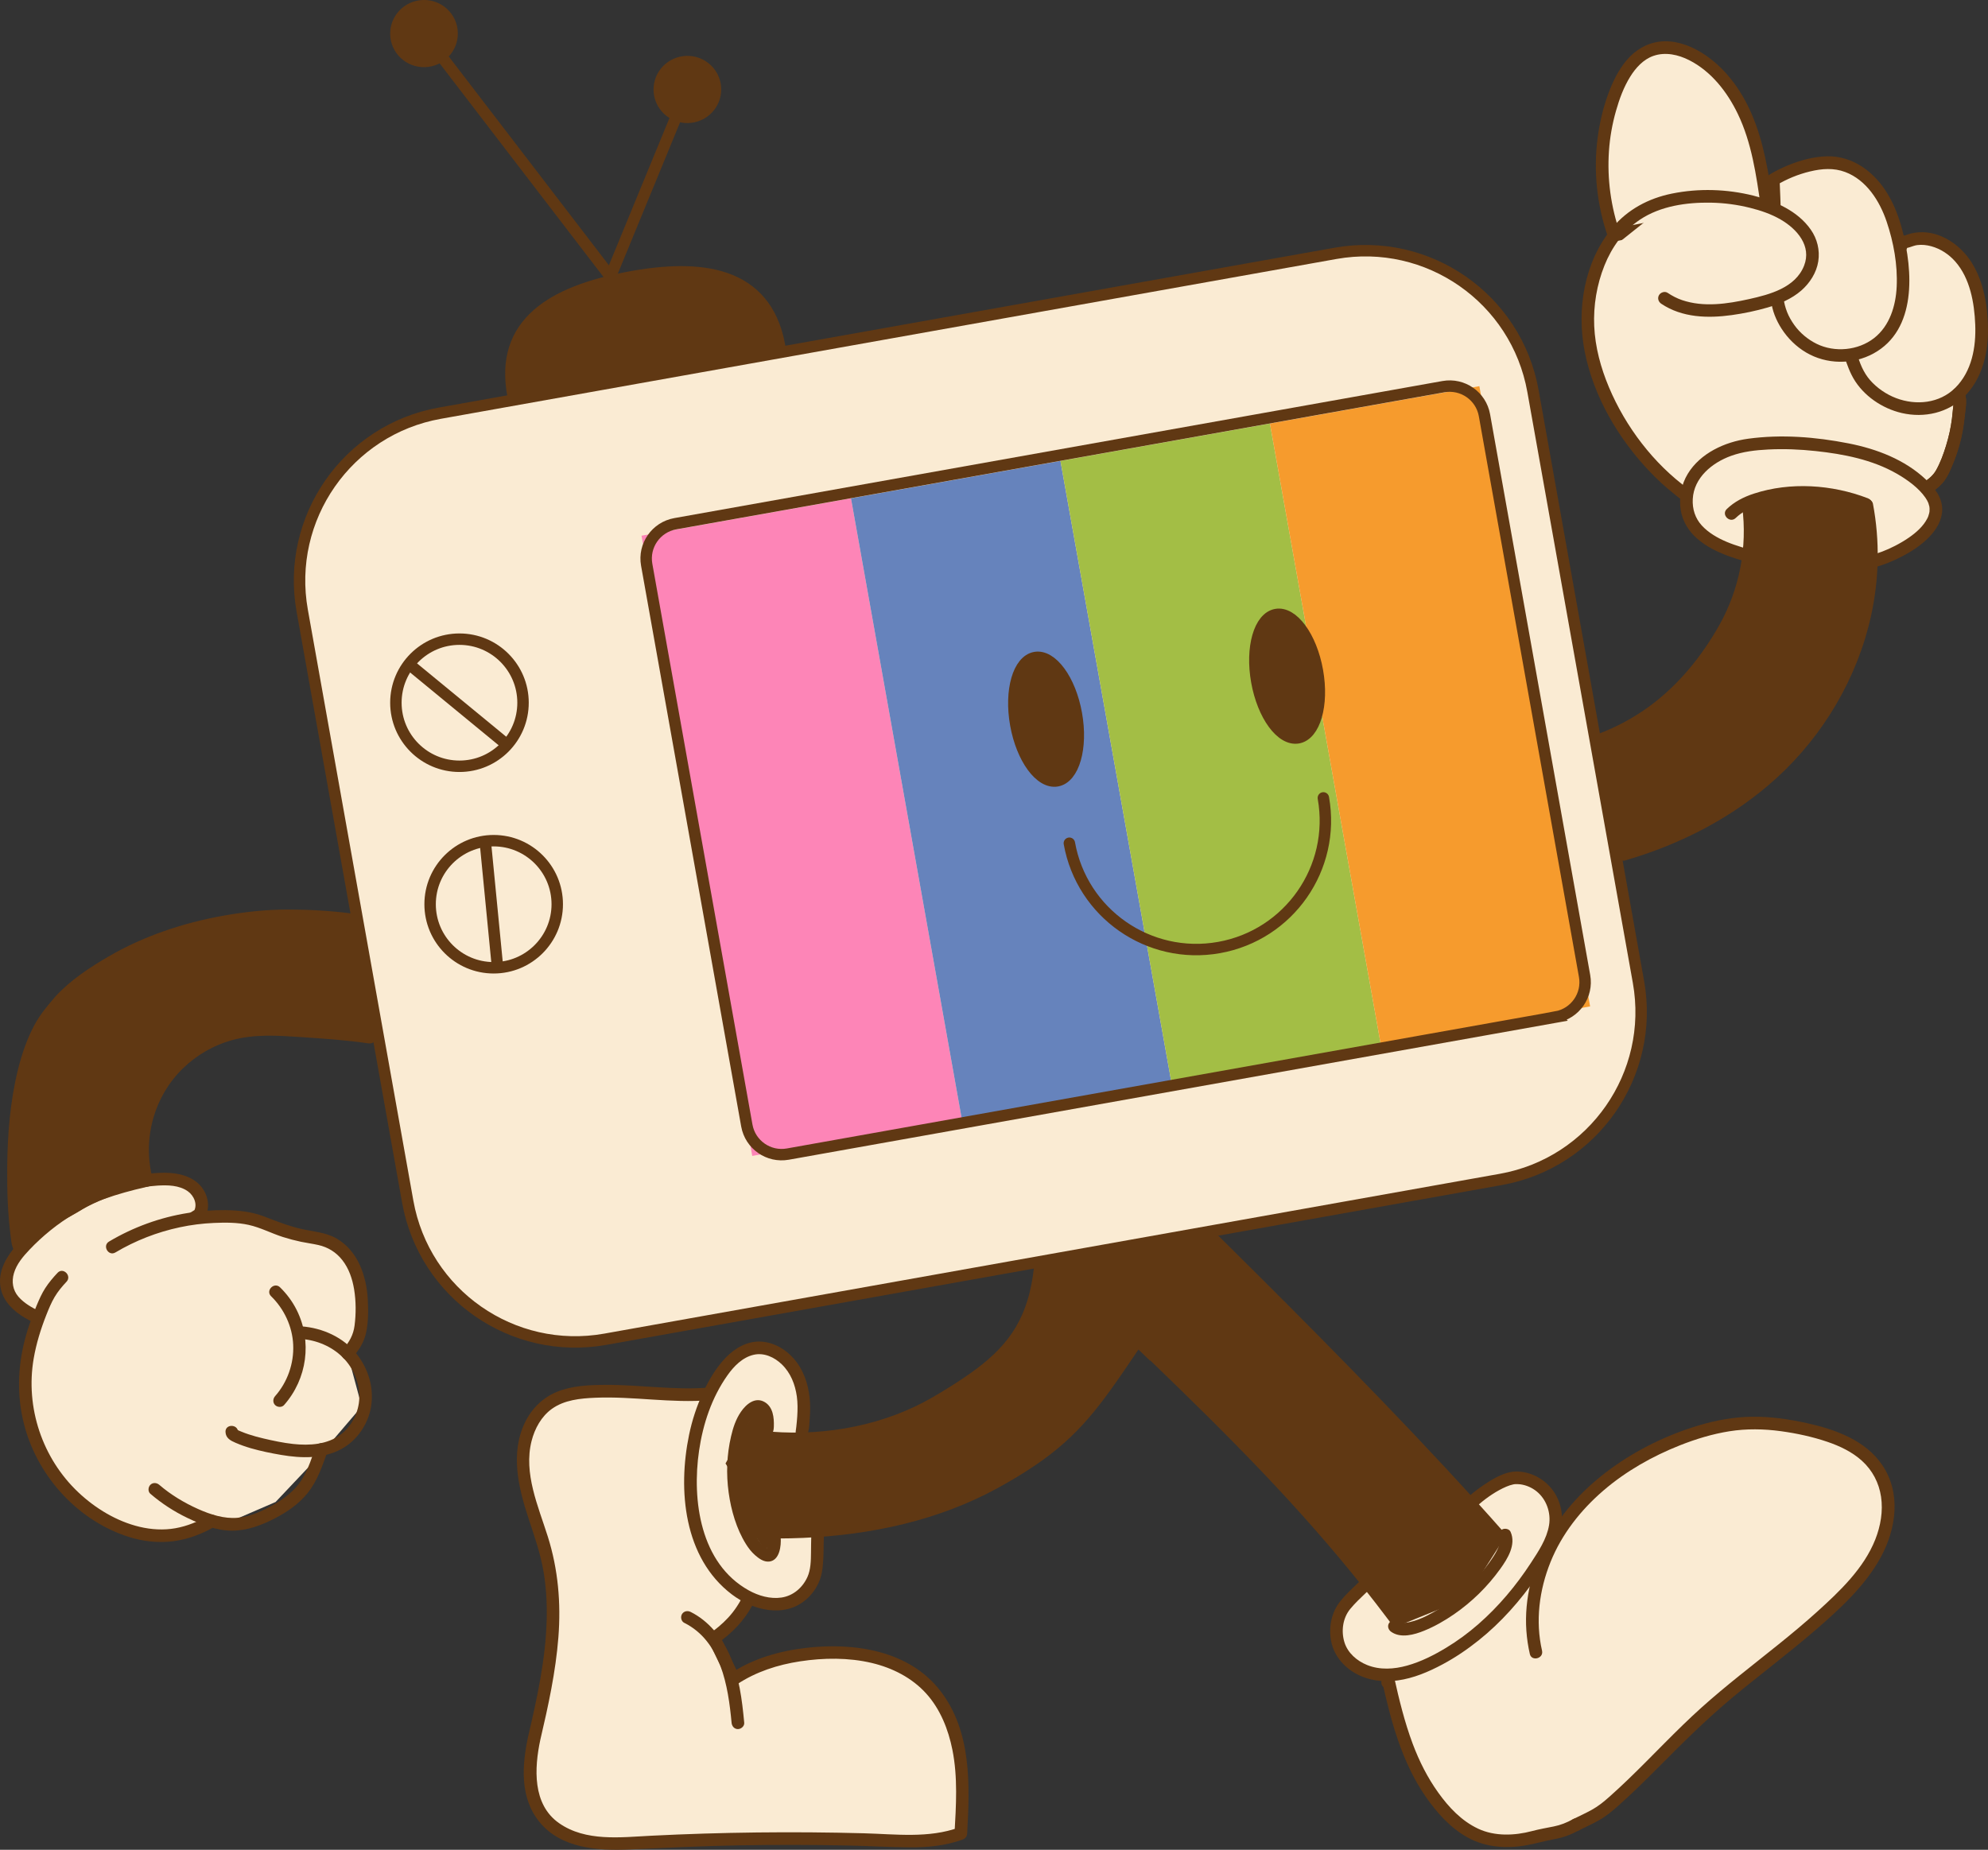 <svg viewBox="0 0 3304 3075.02" xmlns="http://www.w3.org/2000/svg" id="a"><rect x="0" y="0" width="3304" height="3075.02" fill="#333333" stroke="none"/><defs><style>.c,.d{fill:#faebd3;}.e,.f,.g,.h,.d{stroke:#603813;stroke-miterlimit:10;}.e,.f,.i{fill:#603813;}.e,.g,.h,.d{stroke-width:19px;}.j{fill:#a3be45;}.f{stroke-width:7px;}.f,.h{stroke-linecap:round;}.g,.h{fill:none;}.k{fill:#f69b2d;}.l{fill:#fd85b7;}.m{fill:#6683bc;}</style></defs><g id="b"><path d="M3254.74,654.92c4.6,11.58,2.08,16.2,1.14,28.39-2.62,33.92-11.42,67.09-25.86,97.44-7.1,14.91-13.05,20.62-28.32,30.6l-400.55,10.85c-90.29-65.2-165.96-189.91-162.2-298.41,2.48-71.58,33.97-145.71,97.46-177.03,16.89-8.33,35.4-13.35,54.18-16.48,46.29-7.71,94.94-3.99,140.47,10.73,38.02,12.3,78.73,39.31,81.27,78.62l242.42,235.29Z" class="c"></path><path d="M2936.55,340.98c-6.52-45.19-13.16-90.81-29.44-133.9-16.28-43.09-43.24-84.04-82.32-109.15-22.14-14.23-49.28-23.04-74.07-16.8-32.9,8.27-53.12,40.11-65.36,71.45-29.14,74.58-30.18,160.7-2.87,238.37l254.06-49.97Z" class="c"></path><path d="M2946.68,338.19c-7.35-50.89-15.2-102.05-35.83-149.55-17.62-40.56-45.47-78.34-83.67-101.6-20.39-12.41-45.03-20.82-69.12-17.82-21.75,2.71-40.72,14.31-54.72,30.99-13.88,16.55-23.21,35.96-30.59,56.13-8.6,23.52-14.24,47.93-17.51,72.75-7.26,55.2-1.2,112.09,17.12,164.64,1.97,5.66,7.02,8.49,12.92,7.33,28.69-5.64,57.37-11.29,86.06-16.93,45.53-8.96,91.05-17.91,136.58-26.87,10.48-2.06,20.95-4.12,31.43-6.18,5.57-1.1,8.76-7.74,7.33-12.92-1.6-5.81-7.33-8.43-12.92-7.33-28.69,5.64-57.37,11.29-86.06,16.93-45.53,8.96-91.05,17.91-136.58,26.87-10.48,2.06-20.95,4.12-31.43,6.18l12.92,7.33c-15.34-44-21.75-90.55-18.58-137.05,1.54-22.56,5.47-44.88,11.66-66.63,5.65-19.88,12.83-39.61,23.81-57.21,9.1-14.59,21.75-28.55,38.42-34.34,19.85-6.9,41.35-2.1,59.61,7.19,36.6,18.64,63.02,52.68,80.57,89.05,23.24,48.16,30.76,102.22,38.33,154.6.81,5.62,7.94,8.7,12.92,7.33,6.03-1.66,8.15-7.28,7.33-12.92Z" class="i"></path><path d="M3162.96,401.74c2.42,1.29,5.26.13,7.72-.88,29.45-12.05,65.97,2.56,87.34,27.63,21.37,25.08,30.09,58.22,33.66,90.34,3.12,28.12,2.74,56.88-5.43,83.48-8.17,26.61-24.72,51-48.79,64.8-30.77,17.65-71.65,15.78-103.85-2.06-32.2-17.84-48.06-39.74-57.56-74.89l86.9-188.44Z" class="c"></path><path d="M3160.17,411.86c8.84,2.96,17.52-3.31,26.19-4.43,7.82-1.01,15.78-.13,23.35,1.94,15.49,4.24,29.35,13.41,39.92,25.42,24.63,27.99,31.69,68.66,33.15,104.73,1.52,37.52-5.62,77.91-33.35,105.33-26,25.71-64.79,29.6-98.09,16.99-16.44-6.22-32.08-16.95-43.6-30.24-10.63-12.26-17.19-28.28-21.55-44.22-.35,2.7-.71,5.39-1.06,8.09,9.82-21.3,19.65-42.6,29.47-63.91,15.57-33.76,31.13-67.52,46.7-101.27,3.58-7.75,7.15-15.51,10.73-23.26,2.37-5.15,1.46-11.31-3.77-14.37-4.53-2.65-11.98-1.41-14.37,3.77-11.85,25.7-23.7,51.4-35.55,77.09-15.93,34.55-31.86,69.1-47.79,103.64-1.17,2.54-2.38,5.06-3.51,7.61-3.11,6.99.78,15.28,3.25,22.09,2.73,7.54,5.95,14.98,9.95,21.93,16.76,29.14,47.94,50.3,80.44,57.81,37.41,8.65,77.38-.18,104.68-27.99,27.95-28.49,38.44-68.83,38.63-107.8.19-38.67-6.26-81.23-27.24-114.47-18.55-29.39-52.23-52.83-88.29-50.12-4.19.31-8.42.9-12.5,1.89-2.06.5-4.09,1.12-6.08,1.84-.92.34-1.83.72-2.75,1.07l-.76.3c-1.89.58-2.1.67-.63.28-12.84-4.3-18.35,15.97-5.58,20.25Z" class="i"></path><path d="M2947.18,298.73c20.02-12.08,42.22-20.71,65.4-25.43,12.05-2.45,24.49-3.86,36.87-2.4,30.01,3.54,56.84,23.91,74.13,49.15,17.29,25.23,26.2,54.96,32.44,84.5,11.87,56.24,12.22,121.59-28.36,160.07-26.77,25.39-69.04,33.4-104.87,19.87-35.83-13.53-63.51-47.96-68.69-85.42l-6.92-200.34Z" class="c"></path><path d="M2952.48,307.79c17.46-10.43,36.18-18.1,55.97-22.84,19.51-4.67,39.15-6.17,58.23,1,35.35,13.29,57.32,48.27,68.87,82.48,11.59,34.31,18.39,71.77,16.69,108.06-1.48,31.82-11.57,65.29-37.65,85.61-26.44,20.6-65.29,24.25-95.29,9.51-14.71-7.23-27.78-18.09-37.31-31.46-4.71-6.61-8.9-13.79-11.88-21.36-1.51-3.85-2.77-7.8-3.8-11.81-.54-2.12-1.01-4.25-1.41-6.4-.22-1.2-.45-4.19-.32-1.58-1.49-30.85-2.13-61.76-3.2-92.63-1.22-35.22-2.01-70.49-3.65-105.7-.03-.65-.04-1.3-.07-1.95-.47-13.48-21.47-13.54-21,0,1.13,32.73,2.26,65.45,3.39,98.18.79,22.93,1.58,45.85,2.37,68.78.38,11.06.3,22.25,1.15,33.28,1.27,16.63,8.41,33.63,17.37,47.51,10.31,15.98,24.23,29.71,40.61,39.42,33.89,20.08,77.5,20.64,112.05,1.78,72.44-39.54,65.72-137.51,47.91-205.49-10.71-40.9-30.18-80.68-66.26-104.78-17.37-11.61-37.89-18.09-58.84-17.56-22.32.57-44.92,6.73-65.44,15.26-10.05,4.18-19.77,8.97-29.12,14.55-11.59,6.92-1.04,25.09,10.6,18.13Z" class="i"></path><path d="M2766.32,495.9c41.47,28.25,95.71,22.03,143.32,11.45,24.22-5.38,48.78-11.82,68.93-25.8,20.14-13.98,35.36-36.97,33.75-61.92-2.53-39.31-43.24-66.32-81.27-78.62-45.53-14.72-94.18-18.44-140.47-10.73-18.78,3.13-102.58,78.12-119.47,86.45l95.21,79.16Z" class="c"></path><path d="M3244.62,657.71c2.24,5.93,2.55,9.96,1.8,16.28-.87,7.32-1.39,14.68-2.31,22-1.91,15.24-5.32,30.35-9.84,45.02-4.27,13.87-9.36,27.95-16.5,40.63-5,8.86-12.32,14.69-21.37,20.64l5.3-1.43c-13.27.36-26.55.72-39.82,1.08-31.88.86-63.76,1.73-95.64,2.59-38.57,1.04-77.14,2.09-115.71,3.13-33.35.9-66.7,1.81-100.05,2.71-16.19.44-32.47.4-48.64,1.32-.23.01-.46.01-.69.02-13.49.37-13.54,21.37,0,21,18.3-.5,36.61-.99,54.91-1.49,41.64-1.13,83.29-2.26,124.93-3.38,44.48-1.2,88.95-2.41,133.43-3.61,27.28-.74,54.55-1.48,81.83-2.22,1.76-.05,3.55-.02,5.31-.14,6.32-.44,12.32-5.98,17.18-9.77,5.87-4.58,10.83-9.86,14.91-16.11,5.16-7.9,8.76-16.9,12.34-25.6,4.12-10.02,7.66-20.28,10.57-30.72,5.79-20.74,7.9-41.6,10.51-62.87,1.06-8.63.93-16.4-2.2-24.66-2.01-5.3-7.08-8.94-12.92-7.33-5.08,1.4-9.35,7.58-7.33,12.92h0Z" class="i"></path><path d="M2761.02,504.96c34.6,23.19,77.26,24.4,117.19,18.83,20.02-2.79,40.08-6.99,59.49-12.61s40.02-14.28,56.01-28.23c14.17-12.36,25.33-29.72,28.22-48.5,2.86-18.56-1.67-37.28-12.42-52.68-21.92-31.37-59.4-47.53-95.36-56.53-44.16-11.04-90.78-12.47-135.43-3.43-38.73,7.84-73.75,26.38-99.15,57.01-46.65,56.26-59.68,135.49-45.76,205.9,14.76,74.71,56.03,144.72,108.21,199.46,12.66,13.28,26.2,25.75,40.63,37.09,6.01,4.73,12.31,11.45,20.34,11.37,8.66-.09,17.33-.47,25.99-.7,38.58-1.05,77.16-2.09,115.74-3.14,47.64-1.29,95.29-2.58,142.93-3.87,33.55-.91,67.1-1.82,100.65-2.73l10.69-.29c.77-.02,1.54-.01,2.3-.06,4.77-.31,8.25-3.05,12.03-5.73,6.99-4.97,13.21-10.34,18.3-17.27,5.42-7.37,9.04-15.93,12.6-24.31,8.73-20.57,15.13-42.01,18.81-64.07,1.78-10.7,2.58-21.44,3.84-32.19,1.08-9.18,1.33-17.32-2.01-26.16-2.01-5.3-7.08-8.94-12.92-7.33-5.08,1.4-9.35,7.58-7.33,12.92,2.24,5.93,2.55,9.96,1.8,16.28-.87,7.32-1.39,14.68-2.31,22-1.91,15.24-5.32,30.35-9.84,45.02-4.27,13.87-9.36,27.95-16.5,40.63-5,8.86-12.32,14.69-21.37,20.64l5.3-1.43c-13.27.36-26.55.72-39.82,1.08-31.88.86-63.76,1.73-95.64,2.59-38.57,1.04-77.14,2.09-115.71,3.13-33.35.9-66.7,1.81-100.05,2.71-10.96.3-21.92.59-32.87.89-5.17.14-10.62-.19-15.77.43-.22.03-.46.01-.69.02l5.3,1.43c-58.18-42.21-104.71-103.45-132.49-169.55-13.47-32.05-22.84-66.5-24.4-101.33-1.54-34.26,4.26-68.98,16.98-100.83,12.01-30.07,31.9-58.2,59.07-76.31,34.12-22.74,77.74-28.92,117.99-28.2,21.94.39,43.69,3.27,64.98,8.59,17.8,4.45,35.11,10.3,51.02,19.55,27.07,15.74,51.69,43.86,38.69,76.75-14.41,36.47-57,47.78-91.44,55.42-36.12,8.01-75.46,13.87-111.33,1.65-8.51-2.9-16.43-7.04-23.9-12.05-4.71-3.16-11.63-.91-14.37,3.77-3.02,5.16-.96,11.2,3.77,14.37h0Z" class="i"></path><path d="M3110.48,933.56c48.4-12.04,141.11-63.24,93.9-117.49-33.73-38.76-84.01-58.75-133.28-68.55-52.11-10.37-110.37-14.97-163.15-8.04-50.54,6.64-106.84,38.97-105.23,97.07,1.49,53.63,59.01,75.27,102.54,87.06l205.22,9.95Z" class="c"></path><path d="M3113.27,943.68c16.66-4.2,32.84-10.89,48.06-18.81,16.35-8.51,32.33-19.03,45.14-32.39,11.68-12.17,21.13-27.58,21.43-44.9.35-20.59-12.94-37.04-27.15-50.45-35.11-33.15-81.89-50.92-128.62-60.09-54.67-10.72-111.59-15.29-166.97-7.69-38.54,5.29-79.23,23.98-100.1,58.25-10.94,17.98-14.93,39.57-11.72,60.31,2.91,18.8,13.47,35.61,27.78,47.91,15.01,12.9,32.84,21.59,51.28,28.45,8.77,3.26,17.71,6.04,26.72,8.55,2.72.76,5.35,1.26,8.15,1.39l55.68,2.7c48.19,2.34,96.37,4.67,144.56,7.01l2.97.14c13.51.66,13.47-20.35,0-21-39.66-1.92-79.32-3.85-118.98-5.77-23.4-1.13-46.8-2.27-70.19-3.4-5.11-.25-10.23-.47-15.34-.74-1.54-.08.53-.28.99.04-1.33-.94-4.06-1.13-5.63-1.58-2.31-.66-4.61-1.34-6.9-2.05-8.32-2.56-16.6-5.38-24.63-8.76-14.99-6.31-30.38-15.06-41.53-27.3-10.87-11.93-15.84-27.14-14.94-43.96,1.89-35.39,31.94-60.29,63.72-71.75,19.88-7.17,40.68-9.51,61.68-10.56,26.33-1.33,52.76-.23,78.96,2.59,46.2,4.97,93.91,14.24,134.66,37.58,17.42,9.98,36.41,23.61,47.66,39.98,2.08,3.02,4.22,6.95,4.89,8.91.61,1.78,1.12,3.56,1.54,5.39.15.64.26,1.3.36,1.95-.35-2.29.08,1.61.09,2.04.05,1.6-.01,3.18-.14,4.78-.03.42-.31,2.04.01.04-.15.94-.34,1.88-.56,2.81-.37,1.57-.84,3.1-1.36,4.63.05-.15-1.09,2.83-.54,1.49.34-.82-.95,2-1.14,2.36-6.62,13.02-18.5,23.57-30.74,32-7.28,5.01-14.93,9.5-22.79,13.54-7.49,3.85-14.15,6.84-21.3,9.55-6.76,2.57-13.64,4.81-20.65,6.58-13.1,3.3-7.55,23.56,5.58,20.25Z" class="i"></path><path d="M3102.61,840.14c21.2,110.9-1.97,225.29-59.89,325.19-76.74,131.76-204.16,214.3-344.85,254.97l-39.99-189.77c83.19-30.44,145.93-86.92,195.16-163.66,4.34-7.24,8.69-14.48,13.03-21.72,34.75-62.26,49.23-133.21,39.87-203.07l75.09-22.74,121.58,20.8Z" class="i"></path><path d="M3092.48,842.93c20.12,106.44-2.53,217.02-55.27,310.87-46.25,82.31-115.89,148.87-197.51,195.7-45.52,26.12-94.25,46.06-144.62,60.68l12.92,7.33c-4.5-21.36-9-42.73-13.5-64.09-7.18-34.06-14.35-68.12-21.53-102.18-1.65-7.83-3.3-15.67-4.95-23.5l-7.33,12.92c57.83-21.3,109.13-56.26,150.62-101.79,45.81-50.27,82.92-110.99,98.75-177.56,9.26-38.97,11.6-79.5,6.39-119.22-2.57,3.37-5.14,6.75-7.71,10.12,25.03-7.58,50.06-15.16,75.09-22.74h-5.58c35.49,6.07,70.98,12.14,106.47,18.21,5.04.86,10.08,1.72,15.12,2.59,5.58.95,11.31-1.48,12.92-7.33,1.39-5.05-1.71-11.95-7.33-12.92-28.69-4.91-57.38-9.81-86.07-14.72-11.67-2-23.32-4.13-35.01-5.99-4.74-.75-7.99.49-12.37,1.82l-23.2,7.03c-15.2,4.6-30.4,9.21-45.6,13.81-3.95,1.19-8.31,5.57-7.71,10.12,8.84,67.37-4.37,136.84-37.56,196.2-29.17,52.15-68.21,100.42-116.64,135.85-26.42,19.32-55.43,34.96-86.14,46.27-5.58,2.05-8.59,6.95-7.33,12.92,4.5,21.36,9,42.73,13.5,64.09,7.18,34.06,14.35,68.12,21.53,102.18,1.65,7.83,3.3,15.67,4.95,23.5,1.16,5.5,7.72,8.84,12.92,7.33,92.82-26.94,180.87-72.11,252.44-137.6,77.6-71.01,133.6-165.84,156.38-268.69,13.61-61.43,14.94-124.94,3.25-186.79-1.05-5.58-7.77-8.75-12.92-7.33-5.84,1.61-8.39,7.32-7.33,12.92Z" class="i"></path><path d="M2884.71,861.07c19.61-19.03,49.07-25.41,75.25-29.19,29.25-4.23,59.62-3.29,88.62,2.26,17.01,3.26,33.67,8.08,49.83,14.29,5.29,2.03,11.52-2.25,12.92-7.33,1.63-5.92-2.02-10.87-7.33-12.92-59.2-22.74-128.6-27.46-189.33-7.53-16.55,5.43-32.21,13.35-44.8,25.57-9.72,9.43,5.14,24.27,14.85,14.85h0Z" class="i"></path><path d="M331.26,2018.92c9.12-14.59,2.32-35.11-11.19-45.77-13.51-10.65-31.67-13.32-48.87-13.13-19.47.22-38.81,3.61-57.65,8.51-65.47,17.02-125.95,52.79-172.4,101.96-9.37,9.92-18.28,20.52-24.14,32.85-5.86,12.32-8.45,26.63-4.8,39.78,6.07,21.85,27.27,35.63,47.65,45.55l271.4-169.75Z" class="c"></path><path d="M340.32,2024.22c10.87-18.43,4.62-42.67-10.7-56.68-17.17-15.7-41.73-18.8-64.07-17.86-46.49,1.95-93.1,18.04-134.06,39.49-39.06,20.46-75.69,48.14-104.67,81.49-15.37,17.69-28.64,39.75-26.61,64.13,1.89,22.64,16.48,39.65,34.7,51.87,4.18,2.81,8.54,5.35,12.99,7.71,5.45,2.89,11.06,6.66,17.26,3.38.52-.28,1-.64,1.5-.94,3.53-2.12,6.99-4.37,10.48-6.56,14.77-9.24,29.54-18.47,44.3-27.71,43.18-27.01,86.36-54.01,129.53-81.02,28.06-17.55,56.42-34.69,84.21-52.67.45-.29.91-.57,1.37-.86,11.43-7.15.9-25.33-10.6-18.13-30.66,19.18-61.32,38.35-91.97,57.53-48.66,30.44-97.32,60.87-145.99,91.31-11.15,6.97-22.3,13.94-33.44,20.92h10.6c-12.56-6.16-25.05-13.21-34.38-23.86-9.68-11.06-11.71-25.33-7.63-39.22,4.5-15.31,15.21-27.85,25.99-39.2,10.98-11.57,22.74-22.39,35.15-32.39,24.75-19.94,52.49-36.33,81.6-49.03,29.98-13.07,63.15-23.01,95.9-25.03,16.9-1.04,36-.73,50.39,9.44,10.29,7.27,16.62,22.09,10.01,33.31s11.27,22.24,18.13,10.6Z" class="i"></path><path d="M577.48,2250.12c20.37-21.67,22.86-38.3,23.58-68.03.57-23.46-1.22-47.4-9.91-69.2-8.69-21.79-25.04-41.34-46.96-49.74-10.24-3.92-21.24-5.3-32.04-7.23-19.63-3.51-38.92-8.95-57.51-16.2-10.73-4.19-21.25-8.99-32.34-12.09-13.1-3.66-26.76-4.89-40.36-5.32-68.18-2.18-136.87,15.62-195.41,50.64l-83.4,50.3c-14.35,15.1-22.05,26.63-29.02,42.54-16.08,36.7-28.41,75.47-31.45,115.43-3.95,51.94,8.3,105,34.63,149.94,26.33,44.95,66.62,81.58,113.86,103.53,15.66,7.28,32.13,12.99,49.18,15.76,41.54,6.75,75.37-.99,111.84-22.01l37.69-2.11,68.12-29.44,76.98-81.45,66.19-77.4-23.67-87.92Z" class="c"></path><path d="M99.51,1664.06c13.6-15,27.02-25.15,42.63-36.81,12.46-9.04,23.35-16.76,37.12-24.23,52.33-31.56,104.91-50.01,161.42-63.73,40.12-9.41,79.84-14.5,120.75-16.57,39.33-.76,82.24,1.2,121.44,6.2l31.91,195.48c-49.14-7.37-79.95-8.24-133.44-12.11-31.6-2.29-63.73-2.02-94.45,5.7-50.99,12.82-96.32,46.8-122.91,92.16-26.59,45.36-34.11,101.51-20.38,152.26,0,0-78.48,17.02-108.63,36.8-34.2,22.43-94.13,45.03-103.48,71.73-3.33,9.51-37.19-274.03,51.77-388.02l16.27-18.87Z" class="i"></path><path d="M106.94,1671.48c10.37-11.33,22-21.22,34.24-30.47,12.88-9.72,26.05-19.21,40.13-27.13,28.36-15.96,56.65-30.81,87.27-42.07,30.83-11.34,62.71-20.31,94.93-26.76,33.85-6.77,68.84-11.48,103.39-11.93,38.72-.5,77.55,1.43,115.97,6.29l-10.12-7.71c3.58,21.93,7.16,43.87,10.74,65.8,5.74,35.17,11.48,70.33,17.22,105.5,1.32,8.06,2.63,16.12,3.95,24.18,4.31-4.31,8.61-8.61,12.92-12.92-35.03-5.22-70.2-8.04-105.52-10.38-41.29-2.74-82.52-6.38-123.34,2.86-69,15.63-126.77,67.48-150.37,134.01-14.09,39.72-15.69,83.74-4.88,124.43l7.33-12.92c-17.22,3.74-34.32,8.29-51.19,13.39-13.82,4.18-27.46,8.88-40.73,14.57-12,5.15-22.54,12.32-33.85,18.75-26.83,15.27-57.59,27.53-80.14,49.19-4.39,4.22-8.6,9.14-11.29,14.64-.78,1.59-1.47,3.26-2.09,4.92,1.58-4.26,14.22-9.38,18.68-2.01-.62-1.02.82,3.22.71,1.67-.22-2.87-1.27-5.94-1.71-8.82-.17-1.1-.28-2.21-.47-3.31.66,3.75-.06-.54-.24-1.96-.38-3.08-.72-6.16-1.04-9.24-.83-8-1.5-16.01-2.07-24.03-1.51-21.27-2.29-42.6-2.43-63.92-.34-52.25,2.77-104.36,13.14-154.64,2.64-12.81,5.78-25.53,9.57-38.05,1.84-6.05,3.83-12.06,6-18.01s4.27-11.16,6.25-15.59c4.69-10.53,10.09-20.77,16.41-30.41,5.26-8.02,9.04-12.18,15.79-20.01l6.85-7.95c3.7-4.29,4.22-10.63,0-14.85-3.79-3.79-11.13-4.31-14.85,0-12.91,14.97-25.32,29.52-34.73,47.06-12.38,23.06-20.96,48.13-27.28,73.47-13.22,53.01-17.61,108.29-18.13,162.79-.37,38.8.88,78.02,5.91,116.54,1.17,8.93,2.22,30.7,17.5,24.27,3.35-1.41,4.88-3.81,6.21-6.97.97-2.32-.72,1.22.34-.77.73-1.37,1.51-2.68,2.37-3.97.17-.25,1.15-1.58.1-.23.41-.53.85-1.05,1.29-1.56.92-1.06,1.88-2.09,2.87-3.09,2.36-2.37,5.31-4.94,7.63-6.76,11.96-9.32,26.56-17.07,40.22-24.43,14.4-7.76,29.04-15.19,42.8-24.05,11.08-7.13,21.46-11.33,33.42-15.63,22.67-8.14,46.05-14.45,69.52-19.84,1.41-.32,2.82-.65,4.23-.95,5.58-1.21,8.73-7.67,7.33-12.92-17.38-65.41,2.02-136.91,50.77-183.96,22.58-21.79,50.49-37.97,80.75-46.37,37.91-10.52,76.88-7.75,115.62-5.14,37.16,2.51,74.27,4.88,111.13,10.38,8.32,1.24,14.29-4.49,12.92-12.92-3.58-21.93-7.16-43.87-10.74-65.8-5.74-35.17-11.48-70.33-17.22-105.5-1.32-8.06-2.63-16.12-3.95-24.18-.8-4.92-5.85-7.17-10.12-7.71-34.78-4.39-69.87-6.36-104.92-6.36-36.01,0-72.21,4.05-107.64,10.4-66.18,11.87-131.73,33.77-189.94,67.69-31.62,18.43-63.41,39.3-88.28,66.48-9.11,9.95,5.7,24.85,14.85,14.85Z" class="i"></path><path d="M95.71,2115.84c-7.5,7.95-14.62,16.35-20.55,25.56-5.76,8.94-9.99,18.63-14.1,28.41-9.08,21.61-16.82,43.82-22.05,66.7-10.41,45.52-10.06,92.84,2.77,137.86,23.63,82.92,88.9,153.73,171.53,180.31,23.82,7.66,49.76,10.57,74.62,7.4,24.81-3.17,47.9-12.19,69.53-24.56,11.73-6.71,1.16-24.86-10.6-18.13-17.35,9.92-35.66,17.62-55.42,21.1s-40.04,2.21-59.2-2.32c-38.09-9-73.64-30.58-101.95-57.28-59.97-56.56-88.31-141.18-74.31-222.51,4.29-24.93,11.81-49.21,21.11-72.7,3.96-9.99,8.07-20.02,13.51-29.31s12.45-17.73,19.94-25.67c9.27-9.83-5.55-24.71-14.85-14.85h0Z" class="i"></path><path d="M249.89,2483.17c18.66,16.05,39.34,29.52,61.53,40.15,23.08,11.05,48.28,21.23,74.26,21.21,25.17-.02,49.34-9.17,71.4-20.61,19.88-10.31,39.17-23.49,53.4-40.99,8.66-10.66,15.22-22.4,20.59-35.02,2.9-6.81,5.56-13.7,8.09-20.65.94-2.59,1.84-5.2,2.75-7.8.22-.62.45-1.24.69-1.84-.68,1.66,1.25-2.54,1.42-2.9,2.52-5.08,1.36-11.37-3.77-14.37-4.65-2.72-11.83-1.33-14.37,3.77-4.25,8.55-6.97,17.77-10.39,26.67-4,10.41-8.6,20.62-14.67,30.01-10.92,16.87-27.13,29.5-44.32,39.5-18.75,10.9-40.06,20.9-61.94,22.83s-44.77-5.38-65.39-14.61c-23.18-10.37-45.17-23.6-64.45-40.18-4.3-3.7-10.63-4.22-14.85,0-3.78,3.78-4.32,11.13,0,14.85h0Z" class="i"></path><path d="M374.8,2380.47c.41,10.23,8.41,14.39,16.78,17.98,8.12,3.48,16.4,6.45,24.88,8.91,16.67,4.83,33.83,8.35,50.93,11.25,33.43,5.66,69.09,6.79,99.83-9.75,26.14-14.07,44.73-41.37,49.46-70.55,5.05-31.2-4.24-62.5-23.69-87.16-22.17-28.13-56.87-43.67-92.11-46.28-5.66-.42-10.5,5.13-10.5,10.5,0,6.03,4.82,10.08,10.5,10.5,25.49,1.89,50.56,12.39,68.74,30.52,17.77,17.72,28.35,42.51,27.53,67.71-.74,23.02-12.04,46.11-30.41,60.2-22.43,17.22-52.39,19.02-79.45,16.1-16.58-1.79-33.1-5.34-49.32-9.14-8.31-1.95-16.57-4.15-24.66-6.86-4.03-1.35-8.05-2.78-11.97-4.44-2.7-1.14-6.22-2.1-8.09-4.44l2.7,4.63-.17.31c-.54-13.47-21.55-13.54-21,0h0Z" class="i"></path><path d="M450.56,2154.81c21.74,21.21,35.41,50.41,36.73,80.88,1.34,30.94-9.54,61.96-30.06,85.18-3.75,4.25-4.18,10.67,0,14.85,3.83,3.83,11.08,4.27,14.85,0,38.41-43.46,46.94-106.04,21.02-158-6.99-14.01-16.5-26.83-27.69-37.75-9.68-9.45-24.54,5.39-14.85,14.85h0Z" class="i"></path><path d="M191.83,2082.02c33.17-19.73,69.28-33.81,107.03-41.85,18.65-3.98,37.57-6.38,56.63-7.2,19.11-.82,38.97-.92,57.72,3.23,19.75,4.37,37.92,14.09,57.14,20.2,9.8,3.12,19.76,5.74,29.82,7.86,9.62,2.03,19.4,3.24,28.98,5.41,16.08,3.66,29.44,11.95,39.68,24.96,11.05,14.05,16.83,31.33,19.71,48.77,3.21,19.48,3.27,40.86.7,60.45-1.94,14.78-8.46,27.28-19.19,38.83-9.19,9.89,5.63,24.78,14.85,14.85,11.21-12.07,20.06-25.83,23.53-42.11,3.79-17.78,3.86-36.98,2.84-55.05-2.19-38.85-15.91-80.09-51.1-101.07-18.25-10.89-39.65-11.84-59.9-16.49-21.29-4.9-41.1-12.87-61.43-20.64-20.56-7.86-42.07-10.25-63.97-10.5s-41.85,1.46-62.53,4.72c-46.19,7.29-90.95,23.61-131.12,47.5-11.61,6.9-1.06,25.06,10.6,18.13h0Z" class="i"></path><path d="M852.75,658.18l442.69-84.69c-23.39-122.25-130.75-135.43-252.99-112.04-122.25,23.39-213.09,74.49-189.7,196.73" class="e"></path><line y2="163.73" x2="1136.27" y1="459.85" x1="1014.49" class="e"></line><line y2="80.92" x2="723.91" y1="459.85" x1="1014.49" class="e"></line><ellipse transform="translate(-1.62 84.64) rotate(-6.87)" ry="46.35" rx="46.74" cy="55.86" cx="704.69" class="e"></ellipse><ellipse transform="translate(-9.6 137.62) rotate(-6.87)" ry="46.35" rx="46.74" cy="148.83" cx="1142.4" class="e"></ellipse><path d="M2494.25,1960.65l-1488.35,265.66c-153.85,27.46-300.83-75-328.29-228.85l-5.05-28.3-166.49-932.76-3.8-21.27c-27.46-153.85,75-300.83,228.85-328.29l1488.35-265.66c153.85-27.46,300.83,75,328.29,228.85l175.34,982.33c27.46,153.85-75,300.83-228.85,328.29Z" class="d"></path><rect transform="translate(-220.87 255.49) rotate(-10.12)" height="1047.34" width="353.63" y="851.29" x="1155.45" class="l"></rect><rect transform="translate(-204.54 315.69) rotate(-10.12)" height="1047.34" width="353.63" y="789.16" x="1503.58" class="m"></rect><rect transform="translate(-188.2 375.9) rotate(-10.12)" height="1047.34" width="353.63" y="727.02" x="1851.71" class="j"></rect><rect transform="translate(-171.87 436.1) rotate(-10.12)" height="1047.34" width="353.63" y="664.88" x="2199.83" class="k"></rect><path d="M2586.02,1690.65l-1276.67,227.87c-31.94,5.7-62.45-15.57-68.15-47.51l-26.96-151.05-113.33-634.92-26.11-146.26c-5.7-31.94,15.57-62.45,47.51-68.15l1276.67-227.87c31.94-5.7,62.45,15.57,68.15,47.51l166.39,932.22c5.7,31.94-15.57,62.45-47.51,68.15Z" class="g"></path><circle r="105.65" cy="1168.17" cx="763.61" class="g"></circle><line y2="1238.16" x2="842.75" y1="1104.04" x1="679.67" class="g"></line><circle r="105.65" cy="1503.16" cx="820.48" class="g"></circle><line y2="1608.61" x2="826.94" y1="1398.45" x1="806.46" class="g"></line><ellipse transform="translate(-183.02 324.09) rotate(-10.12)" ry="104.09" rx="51.16" cy="1195.54" cx="1738.55" class="e"></ellipse><ellipse transform="translate(-164.23 393.36) rotate(-10.12)" ry="104.09" rx="51.16" cy="1124.04" cx="2139.14" class="e"></ellipse><path d="M2199.39,1326.39c20.81,116.57-56.83,227.94-173.4,248.75-116.57,20.81-227.94-56.83-248.75-173.4" class="h"></path><path d="M887.95,2888.98c-10.32,47.78-13.9,97.88,18.11,134.83,18.56,21.43,46.32,33.18,74.29,37.83,27.97,4.65,56.56,2.88,84.87,1.35,144.66-7.78,289.69-8.71,434.44-2.77,31.37,1.29,67.79-1.33,97.22-12.29,2.47-43.3,4.92-86.99-1.73-129.85-6.65-42.86-23.19-85.4-53.88-116.04-22.93-22.89-52.8-38.12-84.13-46.37-31.33-8.25-64.13-9.77-96.46-7.7-49.63,3.18-99.78,15.21-141.09,42.91l-32.89-67.9c1.87-1.28-1.87,1.28,0,0,6.06-4.16,5.36-3.64,11.13-8.19,20.29-15.99,36.18-35.48,47.17-58.86l-66.08-338.83c-68.47,5.94-131.76-8.2-200.32-3.48-21.38,1.47-43.28,4.96-61.63,16.03-26.33,15.88-41.95,45.86-46.24,76.31-4.29,30.44,1.5,61.46,10.11,90.97,8.61,29.52,20.04,58.2,27.44,88.04,24.69,99.56,3.11,204.15-20.32,304.02Z" class="c"></path><path d="M877.83,2886.19c-10.32,48.18-14.34,101.92,18.73,142.57,35.75,43.95,97.04,48.11,149.33,45.74,60.9-2.76,121.73-5.77,182.7-6.87,61.13-1.11,122.28-.99,183.4.34,33.07.72,66.17,2.76,99.23,3.04,29.69.26,60.41-2.69,88.45-12.95,4.61-1.69,7.43-5.18,7.71-10.12,4.6-80.8,7.56-169.97-44.83-237.48-51.69-66.6-141.95-80.14-220.93-71.31-44.89,5.02-89.41,17.48-127.34,42.67l14.37,3.77c-10.96-22.63-21.93-45.27-32.89-67.9l-3.77,14.37c3.26-2.24,5.69-5.25,5.69-9.4,0-7.52-9.09-13.67-15.8-9.07-3.47,2.38-6.18,5.21-6.18,9.74,0,7.52,9.09,13.67,15.8,9.07,24.2-16.61,45-37.77,58.89-63.83,2.63-4.94,5.69-9.78,4.71-15.56-.08-.47-.19-.94-.28-1.42-.43-2.33-.91-4.65-1.36-6.97-4.59-23.53-9.18-47.06-13.77-70.59-6.98-35.82-13.97-71.63-20.95-107.45-6.53-33.48-13.06-66.95-19.59-100.43-2.24-11.5-4.48-22.99-6.73-34.49-1.07-5.49-1.8-11.21-3.24-16.62-.06-.24-.1-.49-.14-.73-.81-4.18-5.83-8.07-10.12-7.71-57.91,4.87-115.52-4.83-173.41-4.46-26.91.17-55.41,1.39-80.57,11.87-23.2,9.67-41.4,27.83-52.34,50.38-25.05,51.64-10.92,109.28,6.19,160.99,9.23,27.88,18.88,55.59,24.1,84.58,4.95,27.49,6.39,55.53,5.65,83.43-1.75,65.3-15.86,129.45-30.71,192.8-3.08,13.15,17.16,18.76,20.25,5.58,13.14-56.03,25.46-112.55,29.95-170.04,4.43-56.7-.4-112.91-17.54-167.25-15.91-50.45-40.68-105.27-27-159.13,5.22-20.55,16.21-40.76,33.73-53.33,20.73-14.87,47.26-17.44,72-18.48,63.33-2.67,126.37,9.39,189.69,4.07l-10.12-7.71c2.19,11.21,4.37,22.41,6.56,33.62,5.25,26.92,10.5,53.85,15.75,80.77,6.36,32.59,12.71,65.19,19.07,97.78,5.52,28.33,11.05,56.66,16.57,84.99,2.64,13.56,4.36,27.76,8.01,41.09.05.19.08.39.11.58l1.06-8.09c-6.59,13.83-14.9,26.69-25.26,37.99-5.12,5.58-10.62,10.79-16.44,15.64-1.69,1.41-3.42,2.78-5.15,4.14-.21.16-3.13,2.39-1.36,1.07-2.23,1.65-4.53,3.21-6.82,4.78,5.27,3.02,10.53,6.04,15.8,9.07l-5.2,9.07.98-.67-15.8-9.07,5.2-9.07-.49.34c-4.95,3.4-6.4,8.93-3.77,14.37,10.96,22.63,21.93,45.27,32.89,67.9,2.38,4.91,9.91,6.72,14.37,3.77,31.49-20.92,67.67-32.56,104.85-38.24,39.06-5.97,80.48-6.43,119.07,2.7,34.28,8.12,66.83,24.54,90.63,50.94,23.4,25.96,36.68,59.58,43.46,93.49,9.14,45.69,6.12,92.9,3.49,139.09,2.57-3.37,5.14-6.75,7.71-10.12-50.44,18.46-105.73,11.16-158.18,9.74-59.12-1.6-118.28-2.06-177.42-1.37-58.81.68-117.6,2.49-176.34,5.44-50.85,2.55-108.71,10.13-153.02-20.94s-41.29-91.09-31.05-138.91c1.19-5.54-1.64-11.35-7.33-12.92-5.23-1.44-11.72,1.76-12.92,7.33Z" class="i"></path><path d="M1137.17,2697.7c61.15,30.53,72.99,105.04,78.71,166.17.53,5.65,4.45,10.5,10.5,10.5,5.27,0,11.03-4.82,10.5-10.5-3.59-38.4-8.38-77.1-24.23-112.64-13.29-29.8-35.33-56.9-64.88-71.66-5.07-2.53-11.37-1.35-14.37,3.77-2.72,4.65-1.33,11.82,3.77,14.37h0Z" class="i"></path><path d="M1358.79,2553.65c-1.39,43.5.82,9.16-1.78,50.07-1.28,20.16-12.97,39.59-29.31,51.46-24.25,17.62-58.74,13.27-85.33-.58-35.7-18.6-62.28-52.17-77.23-89.55-14.95-37.38-18.97-78.42-17.07-118.63,2.69-56.94,17.5-114.22,49.2-161.59,13.61-20.34,32.23-39.83,56.41-43.59,32.09-4.98,62.6,20.76,74,51.17,11.4,30.4,8.93,58.17,4.92,90.39l26.19,170.84Z" class="c"></path><path d="M1348.29,2553.65c-.29,9.14-.32,18.26-.43,27.4-.16,13.45-.37,28.26-6.01,40.64-8.03,17.61-23.56,31.08-42.94,33.98-18.73,2.81-38.35-2.9-54.63-11.96-80.35-44.73-94.58-149.67-82.43-232.39,6.51-44.32,21.1-88.18,47.11-124.99,10.71-15.16,25.07-30,43.79-34.24,17.19-3.9,34.42,4.16,46.64,15.98,14.63,14.15,22.16,33.33,24.93,53.26,1.5,10.83,1.39,21.91.71,32.79-.37,5.91-.94,11.81-1.6,17.7-.51,4.6-1.59,9.25-.92,13.85,1.95,13.41,4.11,26.8,6.16,40.19,6.53,42.61,13.06,85.22,19.6,127.84.14.91.28,1.83.42,2.74.86,5.61,7.91,8.71,12.92,7.33,5.99-1.65,8.2-7.29,7.33-12.92-6.2-40.45-12.4-80.9-18.6-121.35-1.65-10.78-3.31-21.56-4.96-32.34-.82-5.36-2.4-11.11-2.54-16.54-.05-1.84-.35,2.93.74-1.51,1.53-6.24,1.56-13.34,2.07-19.74.97-11.98,1.25-24.06-.08-36.03-2.65-23.77-10.39-46.53-26.26-64.76-13.87-15.93-33.57-27.32-54.92-28.38-22.48-1.12-42.99,10.86-58.16,26.58-16.19,16.78-28.43,37.75-38.16,58.81-10.28,22.27-17.89,45.66-22.86,69.68-18.95,91.62-8.91,204.48,71.07,265.17,34.92,26.5,87.53,39.89,123.72,8.29,8.5-7.42,15.61-16.9,20.31-27.15,5.12-11.18,6.85-22.32,7.62-34.49.44-6.97.89-13.87.85-20.84-.04-7.53.27-15.06.5-22.59.43-13.52-20.57-13.5-21,0Z" class="i"></path><path d="M1284.6,2380.83c-.03-.51.04-1.11-.06-1.61-.28-1.34-.5,2.41-.26,1.6-.86,2.91-1.05,2.59-.41,1.34,1.76-3.47,2.13-7.17,2.25-11.02.46-14.47-1.29-32.12-15.1-40.3-15.91-9.42-30.91,3.36-39.62,16.07s-13.07,26.6-16.4,40.82c-7.17,30.69-8.29,62.34-3.99,93.51,4.05,29.34,12.92,60.26,28.72,85.55,4.16,6.66,9.09,13.13,15,18.33,6.46,5.68,14.67,11.75,23.73,10.74,17.36-1.92,20.03-26.21,19.03-39.91-.41-5.66-4.53-10.5-10.5-10.5-5.36,0-10.91,4.81-10.5,10.5.2,2.7.41,5.41.34,8.12-.07,2.55.01,2.26-.52,4.09s-2.58,5.51-2.38,7.24c.03.22-.41.7-.27.91,3.34-.59,4.24-1.06,2.68-1.4-.7-.36-1.39-.76-2.05-1.19-8.96-5.51-15.11-14.62-20.01-23.7-11.35-21.03-18.3-44.74-22.12-68.25s-3.92-49.54.12-73.72c1.99-11.89,4.67-23.85,9.04-35.12,1.9-4.91,4.38-9.63,7.26-14.04,2.1-3.22,5.89-9.65,10.1-10.21,8-1.06,6.39,19.77,6.35,24.26-.03,3.19.65-1.78-.17.67.19-.55,1.31-3.01.42-1.38-1.47,2.69-1.87,5.55-1.69,8.58.35,5.66,4.58,10.5,10.5,10.5,5.42,0,10.85-4.81,10.5-10.5h0Z" class="i"></path><path d="M2619.55,3033.22c14.42-7.14,37.18-17.06,50.07-28.01,56.45-47.95,105.3-104.17,160.01-154.09,73.52-67.1,157.33-122.57,227.83-192.84,28.65-28.55,55.46-60.25,70.01-97.99,14.54-37.74,15.22-82.62-6.43-116.79-24.55-38.76-71.62-56.37-116.35-66.6-33.39-7.63-67.62-12.61-101.83-11-41.52,1.96-82.1,13.59-120.54,29.42-70.46,29.02-136.01,73.51-180.61,135.3l-294.94,259.76-.64,6.19c1.7-1.51,2-4.36.64-6.19,9.18,41.26,19.28,82.49,35.07,121.7,15.78,39.21,37.5,76.53,67.52,106.28,12.97,12.85,27.59,24.33,44.29,31.7,30.23,13.35,65.29,12.27,97.15,3.49,31.86-8.78,39.88-4.27,68.78-20.31" class="c"></path><path d="M2451.34,2492.65c14.74-12.74,47.66-35.38,67.14-35.97,19.12-.59,38.16,8.27,50.59,22.81,12.43,14.54,18.21,34.38,16.26,53.41-2.01,19.67-11.67,37.66-21.92,54.56-44.79,73.83-106.54,139.4-184.34,176.88-26.79,12.91-56.32,22.51-85.9,19.44-29.58-3.07-59.01-21.22-68.41-49.44-7.44-22.36-3.49-49.34,11.9-67.18,19.26-22.33,11.15-12.19,29.58-30.18l185.1-144.33Z" class="c"></path><path d="M2458.77,2500.07c12.83-11.01,28.64-21.83,44.65-28.7,3.73-1.6,7.67-2.92,11.63-3.77.11-.02,3.63-.54,1.43-.3.65-.07,1.33-.13,1.99-.13,2.66-.02,5.36-.05,8.01.28,9.9,1.24,19.71,5.56,27.44,11.84,16.24,13.2,23.96,35.44,20.58,55.98-3.82,23.21-17.84,43.92-30.45,63.25-24.48,37.51-53.51,72.13-87.29,101.63-16.64,14.53-34.45,27.64-53.37,39.07-20.25,12.23-41.76,23.13-64.61,29.54-21.82,6.11-45.33,7.69-66.71-.92-16.83-6.77-32.18-19.98-37.64-37.72-5.71-18.55-2.9-40.32,9.65-55.53,8.14-9.86,17.07-18.15,26.23-26.94,8.64-8.28,18.69-15.2,28.11-22.55,19.45-15.17,38.91-30.34,58.36-45.51,33.36-26.01,66.72-52.03,100.09-78.04.63-.49,1.26-.98,1.89-1.47,4.48-3.49,3.66-11.19,0-14.85-4.42-4.42-10.36-3.5-14.85,0-31.11,24.26-62.22,48.52-93.34,72.78-21.19,16.52-42.38,33.05-63.58,49.57-10.13,7.9-21.23,15.28-30.49,24.22-9.86,9.51-19.5,18.43-28.24,29.1-15.42,18.82-20.5,43.8-15.92,67.49,4.41,22.78,19.97,41.66,39.85,53.03,21.59,12.34,46.45,15.4,70.84,12.03,26.22-3.62,51.02-14.19,74.23-26.57,21.32-11.37,41.32-24.97,60.19-40.04,37.45-29.91,69.47-66.26,96.64-105.64,14.04-20.36,28.45-41.8,36.69-65.27,8.55-24.34,6.95-51.96-6.99-74.04-13.15-20.83-36-34.46-60.67-35.65-20.33-.98-39.97,10.84-56.28,21.72-7.95,5.31-15.67,11.06-22.93,17.29-4.31,3.69-3.79,11.05,0,14.85,4.27,4.27,10.53,3.7,14.85,0Z" class="i"></path><path d="M2312.19,2712.71c15.86,11.11,38.26,4.81,54.61-1.84,17.44-7.09,33.95-16.53,49.45-27.2,29.94-20.62,56.02-46.2,77.22-75.72,12.21-17.01,26.61-40.15,17.06-61.48-2.32-5.18-9.85-6.41-14.37-3.77-5.33,3.12-6.09,9.17-3.77,14.37s-1.68,14.46-3.91,19.13c-3.58,7.5-8.32,14.41-13.15,21.15-8.96,12.48-19.05,24.14-29.92,34.99-21.94,21.89-47.31,40.31-75.1,54.08-8.42,4.18-17.14,7.65-26.32,9.79-7.15,1.67-14.87,2.8-21.2-1.63-4.65-3.25-11.67-.84-14.37,3.77-3.06,5.24-.89,11.1,3.77,14.37h0Z" class="i"></path><path d="M1891.79,2241.05c51.85,50.07-17.68-17.92,34.17,32.15,144.93,139.96,271.51,268.61,391.52,430.44l117.58-47.53,66.4-104.35c-7.9-8.98-15.9-18-24-27.07-143.72-160.91-317.06-334.47-468.05-483.68l-289.42,65.1c-12,112.44-65.5,155.57-162.36,213.92-96.86,58.35-216.08,74.65-327.42,54.9v1.69l-3.83,128.83,24.13,49.78c140.76,4.96,285.57-15.87,408.84-84,123.27-68.13,157-118.7,232.44-230.21" class="i"></path><path d="M1890.73,2242.11c5.07,4.89,10.13,9.78,15.22,14.65,1.67,1.6,3.3,3.3,5.08,4.79,1.53,1.29,3.55-.39,2.25-2.04-.24-.31-.54-.59-.82-.87-1.1-1.14-2.22-2.26-3.33-3.39-.59-.6-1.18-1.19-1.76-1.8-.19-.19-.37-.4-.56-.59-.49-.48.21.34.2.78l-.44,1.06h0c-.35.15-.71.29-1.06.44-.31.04-.87-.2-.98-.39.03.05.1.08.14.12.17.17.36.32.53.48.75.69,1.49,1.39,2.23,2.1,3.39,3.22,6.75,6.46,10.11,9.7,14.92,14.38,29.8,28.8,44.64,43.27,15.52,15.14,30.99,30.34,46.37,45.62s30.44,30.4,45.51,45.75,29.53,30.29,44.11,45.61c14.57,15.3,29,30.73,43.28,46.3,14.29,15.59,28.43,31.32,42.39,47.21s27.83,32.04,41.45,48.3,27.48,33.22,40.89,50.09,27.12,34.59,40.33,52.15c3.24,4.31,6.47,8.63,9.68,12.96.36.49,1.04.95,1.69.69,3.82-1.55,7.64-3.09,11.47-4.64,9.24-3.74,18.49-7.47,27.73-11.21,11.2-4.53,22.41-9.06,33.61-13.58,9.8-3.96,19.59-7.92,29.39-11.88,5-2.02,10.01-4.04,15.01-6.07,1.01-.41,1.41-1.06,1.97-1.94l3.86-6.07c4.96-7.79,9.92-15.58,14.87-23.37,6.43-10.11,12.87-20.22,19.3-30.33,5.85-9.2,11.71-18.4,17.56-27.6,3.22-5.05,6.43-10.11,9.65-15.16.15-.24.3-.47.45-.71.37-.59.2-1.33-.23-1.82-16.75-19.03-33.65-37.93-50.68-56.72-16.38-18.07-32.88-36.04-49.48-53.92s-34.11-36.56-51.3-54.71-34.64-36.43-52.08-54.54c-17.63-18.31-35.32-36.55-53.07-54.74-17.61-18.04-35.29-36.03-53-53.97-17.68-17.9-35.4-35.75-53.17-53.57-17.39-17.44-34.81-34.84-52.26-52.21-17.17-17.09-34.36-34.16-51.58-51.2-4.2-4.16-8.41-8.32-12.61-12.48s-8.25-8.35-12.51-12.37c-1.11-1.04-2.04-.63-3.3-.34-4.24.95-8.48,1.91-12.71,2.86-7.76,1.75-15.52,3.49-23.28,5.24-10.41,2.34-20.82,4.68-31.22,7.02-12.18,2.74-24.35,5.48-36.53,8.22-13.06,2.94-26.12,5.88-39.18,8.81-13.07,2.94-26.13,5.88-39.2,8.82-12.19,2.74-24.38,5.48-36.57,8.23-10.44,2.35-20.87,4.69-31.31,7.04-7.8,1.75-15.6,3.51-23.39,5.26-4.28.96-8.56,1.93-12.84,2.89-.55.12-1.09.25-1.64.37-.69.16-1.03.8-1.1,1.45-2.01,18.76-5.37,37.42-10.9,55.47-4.76,15.56-11.18,30.59-19.48,44.6-7.87,13.29-17.37,25.53-28.03,36.69-11.29,11.82-23.79,22.45-36.84,32.27-14.66,11.03-30.01,21.12-45.56,30.85-18.68,11.68-37.56,22.97-57.5,32.38-20.98,9.9-42.77,18.04-65.06,24.46s-45.16,11.19-68.2,14.26c-23.11,3.08-46.44,4.5-69.75,4.33s-46.65-1.91-69.75-5.23c-5.62-.81-11.23-1.71-16.82-2.7-.94-.17-1.9.4-1.9,1.45,0,2.46-.1,4.91-.17,7.37-.17,5.71-.34,11.43-.51,17.14-.24,8.07-.48,16.13-.72,24.2-.27,9.04-.54,18.07-.81,27.11-.25,8.48-.5,16.96-.76,25.45-.19,6.55-.39,13.1-.58,19.65-.09,3.11-.31,6.24-.28,9.35,0,.85.46,1.57.83,2.32l3.47,7.17c3.73,7.7,7.47,15.4,11.2,23.1,2.8,5.77,5.6,11.54,8.39,17.32.15.3.29.6.44.9.23.48.79.73,1.3.74,28.21.99,56.45.95,84.65-.29,28.21-1.24,56.37-3.68,84.36-7.49,27.74-3.77,55.31-8.9,82.5-15.58,27.21-6.68,54.05-14.93,80.25-24.89,26.12-9.94,51.6-21.57,76.11-35.01,21.36-11.71,42.33-24.2,62.46-37.92,16.82-11.47,33.03-23.86,48.24-37.39,13.93-12.39,26.97-25.75,39.19-39.83,12.81-14.77,24.72-30.29,36.19-46.11,13.16-18.15,25.77-36.69,38.35-55.25,3.43-5.06,6.86-10.13,10.29-15.2,1.08-1.6-1.51-3.11-2.59-1.51-13.1,19.37-26.16,38.77-39.65,57.88-11.49,16.27-23.3,32.33-35.96,47.71-11.83,14.38-24.41,28.14-37.9,40.97-14.21,13.51-29.4,25.96-45.29,37.46-18.72,13.54-38.33,25.82-58.35,37.34-23.8,13.69-48.23,26.13-73.59,36.69-25.72,10.72-52.16,19.7-79.02,27.09-26.96,7.43-54.36,13.26-81.97,17.69-27.75,4.45-55.72,7.48-83.76,9.28-28.04,1.8-56.16,2.38-84.26,1.89-6.75-.12-13.49-.3-20.24-.53l1.3.74c-2.03-4.19-4.06-8.38-6.1-12.57-3.82-7.88-7.64-15.75-11.45-23.63l-4.53-9.35-1.4-2.89c-.18-.38-.35-.99-.63-1.3.38.41.13,1.06.2.39.04-.41.02-.83.04-1.24l.15-4.9c.17-5.84.35-11.69.52-17.53.24-8.15.48-16.31.73-24.46.27-9.01.54-18.01.8-27.02.25-8.42.5-16.84.75-25.25.19-6.39.38-12.78.57-19.17.09-2.92.2-5.85.26-8.77.01-.62,0-1.23,0-1.85l-1.9,1.45c23.23,4.11,46.73,6.68,70.3,7.63,23.45.94,46.96.29,70.31-2.01,23.42-2.31,46.68-6.27,69.52-11.98,22.63-5.65,44.81-13.03,66.28-22.14,10.81-4.58,21.42-9.61,31.81-15.08s19.61-10.98,29.21-16.84c16.3-9.95,32.46-20.18,48.01-31.27,13.73-9.79,27.03-20.27,39.21-31.95,11.34-10.86,21.67-22.79,30.43-35.84,8.94-13.31,16.13-27.72,21.65-42.77,6.31-17.2,10.42-35.15,13.08-53.26.72-4.91,1.34-9.84,1.87-14.77l-1.1,1.45c2.59-.58,5.17-1.16,7.76-1.74,7.04-1.58,14.07-3.17,21.11-4.75,10.4-2.34,20.81-4.68,31.21-7.02,12.61-2.84,25.23-5.67,37.84-8.51,13.89-3.13,27.78-6.25,41.68-9.38,14.02-3.15,28.05-6.31,42.07-9.46,13.07-2.94,26.14-5.88,39.22-8.82,10.98-2.47,21.97-4.94,32.95-7.41,7.95-1.79,15.89-3.58,23.84-5.36,3.75-.84,7.55-1.57,11.28-2.54.16-.04.32-.07.48-.11l-1.46-.39c15.72,15.53,31.43,31.08,47.11,46.65,16.08,15.96,32.15,31.94,48.19,47.94,16.34,16.3,32.65,32.64,48.93,49,16.43,16.51,32.82,33.06,49.16,49.66,16.46,16.7,32.87,33.44,49.23,50.23s32.81,33.77,49.12,50.74c16.24,16.88,32.41,33.83,48.52,50.84s31.8,33.73,47.58,50.7,30.86,33.35,46.15,50.16c15.43,16.95,30.75,33.99,45.96,51.14,4.04,4.55,8.07,9.12,12.09,13.69l-.23-1.82c-2.2,3.46-4.4,6.91-6.6,10.37-5.28,8.3-10.57,16.61-15.85,24.91l-19.18,30.14c-5.53,8.69-11.06,17.38-16.58,26.07-1.82,2.87-3.65,5.73-5.47,8.6-.84,1.32-1.93,2.66-2.6,4.09-.03.06-.08.12-.12.18l.9-.69c-3.92,1.58-7.84,3.17-11.76,4.75-9.33,3.77-18.66,7.54-27.99,11.31-11.36,4.59-22.71,9.18-34.07,13.77-9.75,3.94-19.5,7.88-29.26,11.83-3.24,1.31-6.47,2.62-9.71,3.93-1.47.59-3.23,1.05-4.6,1.86-.06.03-.13.05-.19.08l1.69.69c-15.25-20.55-30.81-40.87-46.69-60.94-15.55-19.66-31.41-39.08-47.54-58.27-15.81-18.81-31.89-37.4-48.2-55.78s-32.85-36.54-49.59-54.52c-16.76-18.01-33.73-35.83-50.85-53.49-17.22-17.77-34.6-35.38-52.1-52.88-17.78-17.77-35.67-35.42-53.65-52.99-17.13-16.74-34.33-33.42-51.59-50.04-3.42-3.3-6.84-6.6-10.3-9.86-.52-.49-1.03-.99-1.57-1.45-1.55-1.3-3.49.48-2.2,2.1,1.77,2.22,4.05,4.12,6.02,6.17.15.16.3.33.46.49.05.05.09.12.14.16-.12-.08-.38-.61-.37-.97l.44-1.06h0c.35-.15.71-.29,1.06-.44.27-.03.9.19.99.39-.02-.04-.1-.08-.13-.11-.16-.16-.33-.3-.49-.45-.67-.62-1.33-1.25-2-1.88-2.99-2.84-5.96-5.7-8.93-8.56s-5.89-5.68-8.84-8.52c-1.39-1.34-3.51.78-2.12,2.12h0Z" class="i"></path><polygon points="1287 2555.95 1274.1 2380.83 1275.97 2372.12 1259.5 2344.02 1209.88 2432.72 1287 2555.95" class="f"></polygon><polygon points="1259.35 2553.6 1271.99 2571.16 1281.89 2559.59 1272.16 2545.11 1259.35 2553.6" class="f"></polygon><path d="M2562.83,2744.02c-11.36-49.27-4.64-100.87,14.12-147.46,18.68-46.37,50.29-86.47,88.02-118.87,37.39-32.11,81.28-56.94,127.03-75.04,26.53-10.5,54.01-18.87,82.23-23.36s57.34-4.01,85.7-.12c25.98,3.56,52.13,9.17,76.99,17.61,20.77,7.05,41.38,16.83,57.73,31.72,17.33,15.79,28.14,36.42,31.6,59.61,3.57,23.91-.73,48.64-9.53,70.96-19.01,48.22-59.23,86.35-96.89,120.38-41.2,37.24-85.4,70.91-128.62,105.72-21.62,17.41-43.01,35.11-63.65,53.67-21.08,18.95-41.25,38.88-61.23,58.97-20.02,20.14-39.88,40.45-60.35,60.14-10.22,9.84-20.6,19.51-31.21,28.93-9.3,8.25-18.3,15.62-29.21,21.66-10.21,5.65-20.85,10.48-31.31,15.63-5.09,2.51-6.48,9.72-3.77,14.37,3.03,5.19,9.26,6.28,14.37,3.77,10.94-5.39,22.08-10.42,32.71-16.42,11.83-6.67,21.93-15.18,32.05-24.16,22.16-19.65,43.27-40.45,64.16-61.44,41.13-41.33,82.12-82.37,127.03-119.65,44.58-37,91.02-71.72,134.9-109.58,41.16-35.52,83.96-74.28,110.22-122.63s33.38-106.96,2.53-152.72c-28-41.52-77.95-59.38-124.78-69.78-30.49-6.77-61.8-11.36-93.09-10.78-29.54.55-58.95,5.91-87.22,14.37-51.76,15.49-102,39.82-145.72,71.62-42.21,30.7-79.27,69.11-104.55,115.04-25.79,46.84-40.09,101.18-36.29,154.8.92,13,2.85,25.94,5.77,38.63s23.29,7.59,20.25-5.58h0Z" class="i"></path><path d="M2313.53,2803.98c4.74-5.85,5.78-12.1,2.28-18.91-5.64-10.96-21.69-3.13-19.19,8.09,14.94,67.05,32.9,135.61,72.41,192.91,18.41,26.7,41.42,52.62,70.11,68.48,30.29,16.75,65.6,19.01,99.12,12.67,15.41-2.92,30.48-7.25,45.94-10.06,14.49-2.64,27.73-7.77,40.64-14.86,11.85-6.51,1.27-24.65-10.6-18.13-10.18,5.59-20.43,9.76-31.84,12.03-12.11,2.41-24.15,4.51-36.11,7.67-29.05,7.69-61.9,9.11-89.71-3.95s-48.83-35.73-66.02-59.62c-18-25.01-31.95-52.79-42.73-81.6-13.5-36.07-22.59-73.58-30.96-111.12-6.4,2.7-12.79,5.39-19.19,8.09l-.85-2.95,2.7-4.63-.85,1.05c-3.57,4.4-4.3,10.55,0,14.85,3.69,3.69,11.26,4.43,14.85,0h0Z" class="i"></path></g></svg>